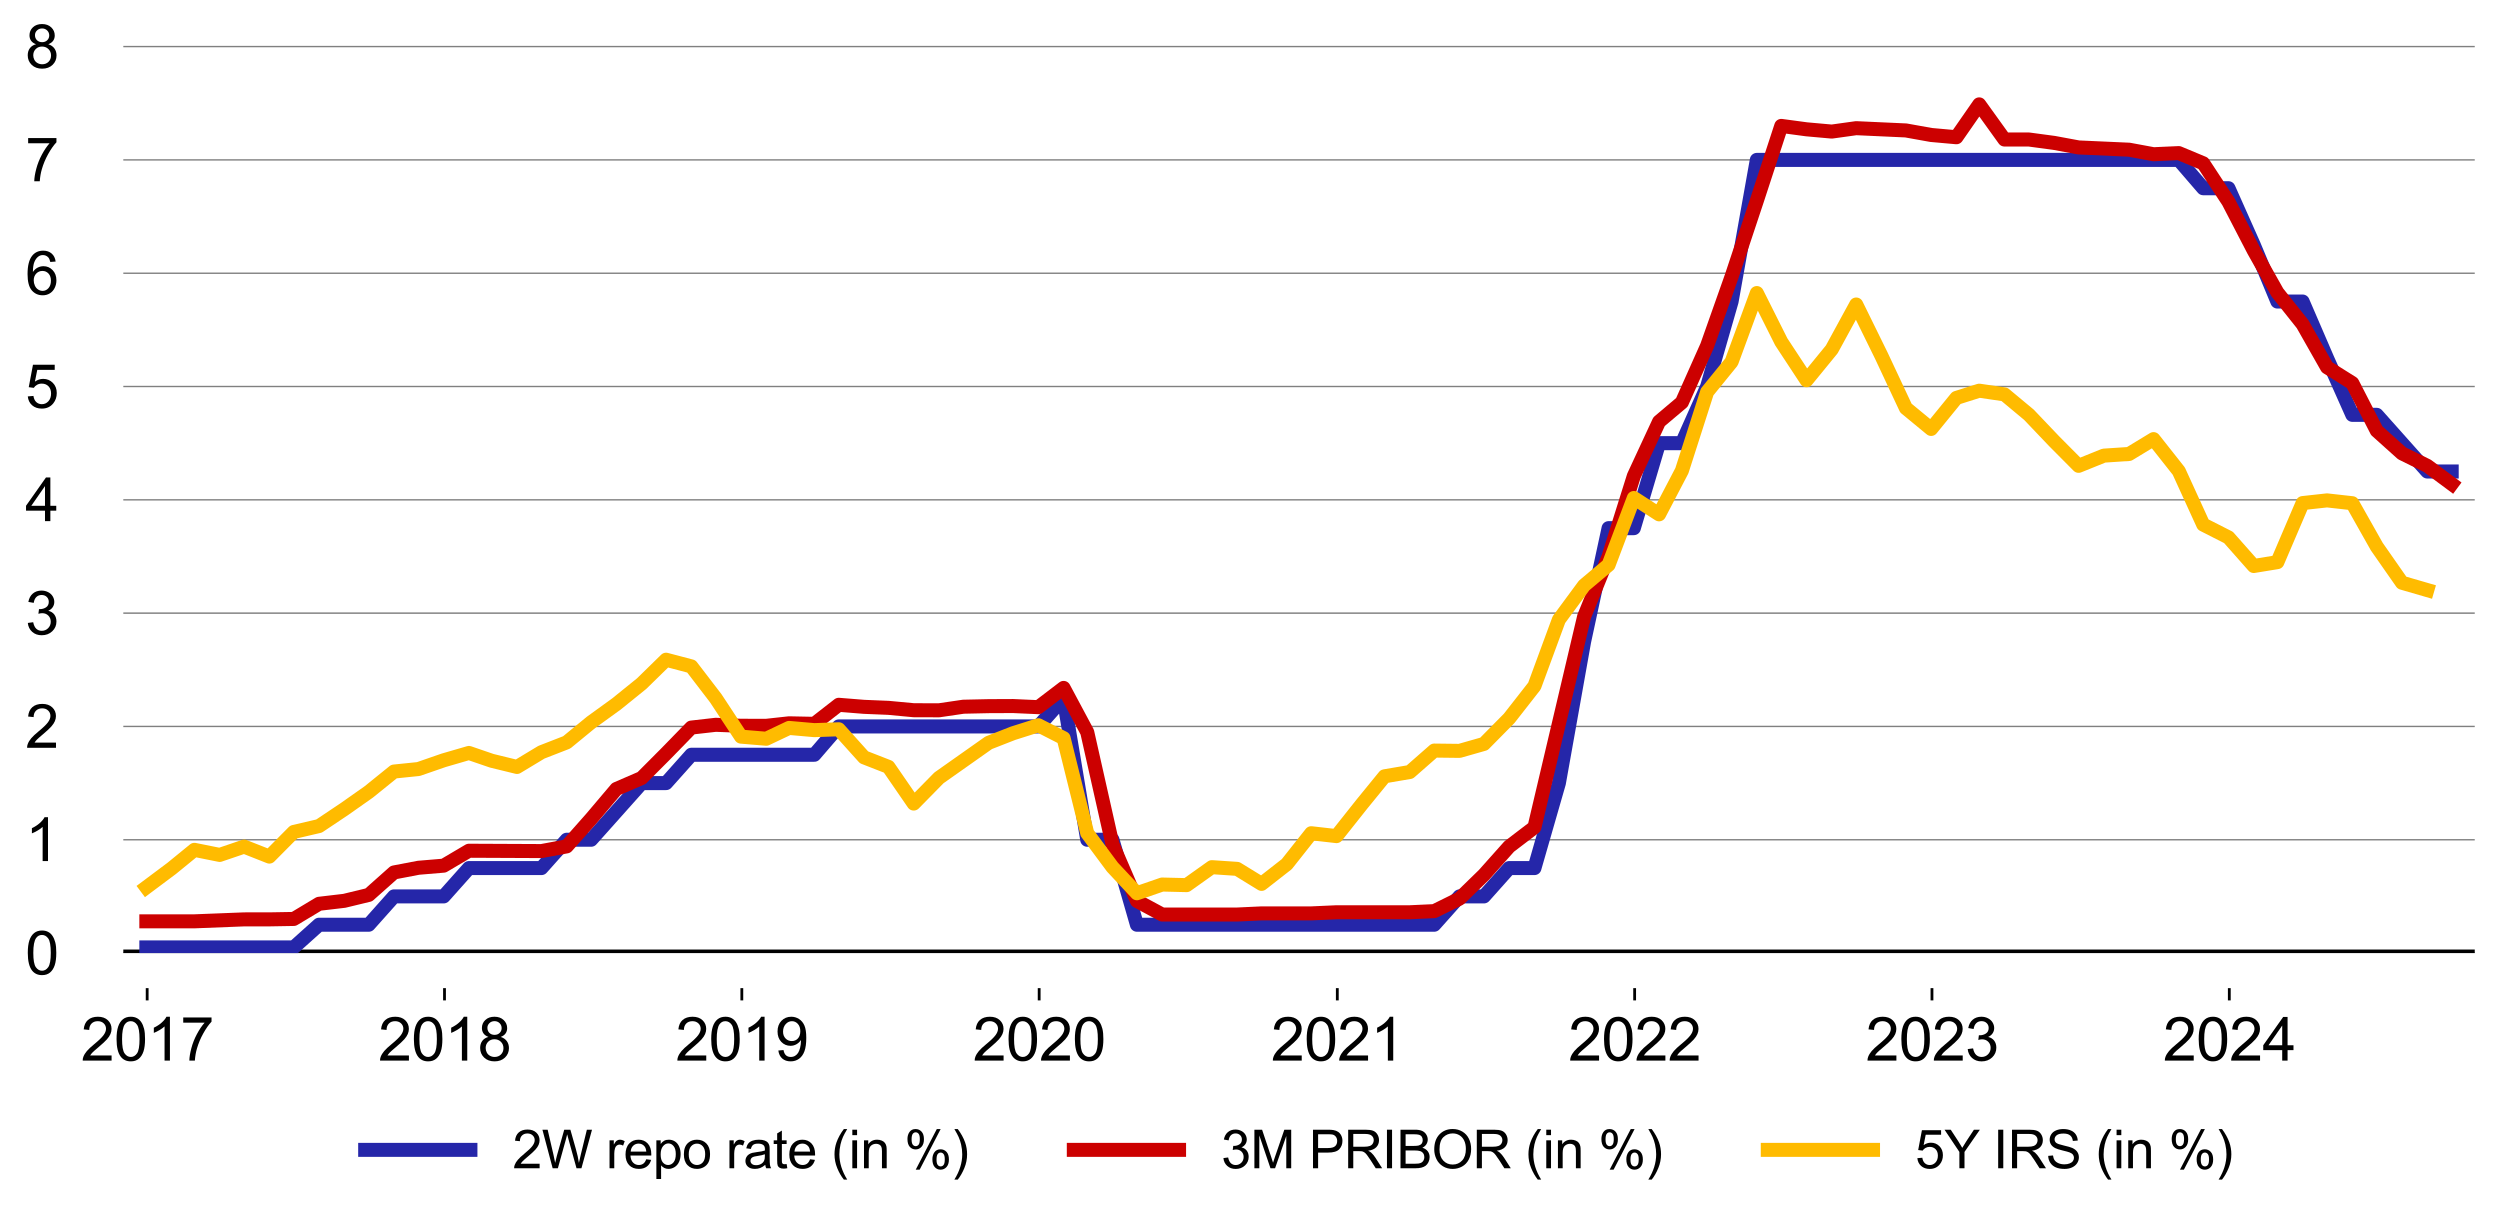 <?xml version="1.0" encoding="utf-8" standalone="no"?>
<!DOCTYPE svg PUBLIC "-//W3C//DTD SVG 1.1//EN"
  "http://www.w3.org/Graphics/SVG/1.1/DTD/svg11.dtd">
<svg xmlns:xlink="http://www.w3.org/1999/xlink" width="712.754pt" height="349.432pt" viewBox="0 0 712.754 349.432" xmlns="http://www.w3.org/2000/svg" version="1.1">
 <defs>
  <style type="text/css">*{stroke-linejoin: round; stroke-linecap: butt}</style>
 </defs>
 <g id="figure_1">
  <g id="patch_1">
   <path d="M 0 349.432 
L 712.754 349.432 
L 712.754 0 
L 0 0 
L 0 349.432 
z
" style="fill: none"/>
  </g>
  <g id="axes_1">
   <g id="patch_2">
    <path d="M 35.154 271.717 
L 705.554 271.717 
L 705.554 11.669 
L 35.154 11.669 
L 35.154 271.717 
z
" style="fill: none"/>
   </g>
   <g id="matplotlib.axis_1">
    <g id="xtick_1">
     <g id="line2d_1">
      <defs>
       <path id="m8eb5dad22f" d="M 0 0 
L 0 3.5 
" style="stroke: #000000; stroke-width: 0.8"/>
      </defs>
      <g>
       <use xlink:href="#m8eb5dad22f" x="41.958" y="281.717" style="stroke: #000000; stroke-width: 0.8"/>
      </g>
     </g>
     <g id="text_1">
      <!-- 2017 -->
      <g transform="translate(23.051 302.385)scale(0.17 -0.17)">
       <defs>
        <path id="ArialMT-32" d="M 3222 541 
L 3222 0 
L 194 0 
Q 188 203 259 391 
Q 375 700 629 1000 
Q 884 1300 1366 1694 
Q 2113 2306 2375 2664 
Q 2638 3022 2638 3341 
Q 2638 3675 2398 3904 
Q 2159 4134 1775 4134 
Q 1369 4134 1125 3890 
Q 881 3647 878 3216 
L 300 3275 
Q 359 3922 746 4261 
Q 1134 4600 1788 4600 
Q 2447 4600 2831 4234 
Q 3216 3869 3216 3328 
Q 3216 3053 3103 2787 
Q 2991 2522 2730 2228 
Q 2469 1934 1863 1422 
Q 1356 997 1212 845 
Q 1069 694 975 541 
L 3222 541 
z
" transform="scale(0.016)"/>
        <path id="ArialMT-30" d="M 266 2259 
Q 266 3072 433 3567 
Q 600 4063 929 4331 
Q 1259 4600 1759 4600 
Q 2128 4600 2406 4451 
Q 2684 4303 2865 4023 
Q 3047 3744 3150 3342 
Q 3253 2941 3253 2259 
Q 3253 1453 3087 958 
Q 2922 463 2592 192 
Q 2263 -78 1759 -78 
Q 1097 -78 719 397 
Q 266 969 266 2259 
z
M 844 2259 
Q 844 1131 1108 757 
Q 1372 384 1759 384 
Q 2147 384 2411 759 
Q 2675 1134 2675 2259 
Q 2675 3391 2411 3762 
Q 2147 4134 1753 4134 
Q 1366 4134 1134 3806 
Q 844 3388 844 2259 
z
" transform="scale(0.016)"/>
        <path id="ArialMT-31" d="M 2384 0 
L 1822 0 
L 1822 3584 
Q 1619 3391 1289 3197 
Q 959 3003 697 2906 
L 697 3450 
Q 1169 3672 1522 3987 
Q 1875 4303 2022 4600 
L 2384 4600 
L 2384 0 
z
" transform="scale(0.016)"/>
        <path id="ArialMT-37" d="M 303 3981 
L 303 4522 
L 3269 4522 
L 3269 4084 
Q 2831 3619 2401 2847 
Q 1972 2075 1738 1259 
Q 1569 684 1522 0 
L 944 0 
Q 953 541 1156 1306 
Q 1359 2072 1739 2783 
Q 2119 3494 2547 3981 
L 303 3981 
z
" transform="scale(0.016)"/>
       </defs>
       <use xlink:href="#ArialMT-32"/>
       <use xlink:href="#ArialMT-30" x="55.615"/>
       <use xlink:href="#ArialMT-31" x="111.23"/>
       <use xlink:href="#ArialMT-37" x="166.846"/>
      </g>
     </g>
    </g>
    <g id="xtick_2">
     <g id="line2d_2">
      <g>
       <use xlink:href="#m8eb5dad22f" x="126.728" y="281.717" style="stroke: #000000; stroke-width: 0.8"/>
      </g>
     </g>
     <g id="text_2">
      <!-- 2018 -->
      <g transform="translate(107.821 302.385)scale(0.17 -0.17)">
       <defs>
        <path id="ArialMT-38" d="M 1131 2484 
Q 781 2613 612 2850 
Q 444 3088 444 3419 
Q 444 3919 803 4259 
Q 1163 4600 1759 4600 
Q 2359 4600 2725 4251 
Q 3091 3903 3091 3403 
Q 3091 3084 2923 2848 
Q 2756 2613 2416 2484 
Q 2838 2347 3058 2040 
Q 3278 1734 3278 1309 
Q 3278 722 2862 322 
Q 2447 -78 1769 -78 
Q 1091 -78 675 323 
Q 259 725 259 1325 
Q 259 1772 486 2073 
Q 713 2375 1131 2484 
z
M 1019 3438 
Q 1019 3113 1228 2906 
Q 1438 2700 1772 2700 
Q 2097 2700 2305 2904 
Q 2513 3109 2513 3406 
Q 2513 3716 2298 3927 
Q 2084 4138 1766 4138 
Q 1444 4138 1231 3931 
Q 1019 3725 1019 3438 
z
M 838 1322 
Q 838 1081 952 856 
Q 1066 631 1291 507 
Q 1516 384 1775 384 
Q 2178 384 2440 643 
Q 2703 903 2703 1303 
Q 2703 1709 2433 1975 
Q 2163 2241 1756 2241 
Q 1359 2241 1098 1978 
Q 838 1716 838 1322 
z
" transform="scale(0.016)"/>
       </defs>
       <use xlink:href="#ArialMT-32"/>
       <use xlink:href="#ArialMT-30" x="55.615"/>
       <use xlink:href="#ArialMT-31" x="111.23"/>
       <use xlink:href="#ArialMT-38" x="166.846"/>
      </g>
     </g>
    </g>
    <g id="xtick_3">
     <g id="line2d_3">
      <g>
       <use xlink:href="#m8eb5dad22f" x="211.498" y="281.717" style="stroke: #000000; stroke-width: 0.8"/>
      </g>
     </g>
     <g id="text_3">
      <!-- 2019 -->
      <g transform="translate(192.59 302.385)scale(0.17 -0.17)">
       <defs>
        <path id="ArialMT-39" d="M 350 1059 
L 891 1109 
Q 959 728 1153 556 
Q 1347 384 1650 384 
Q 1909 384 2104 503 
Q 2300 622 2425 820 
Q 2550 1019 2634 1356 
Q 2719 1694 2719 2044 
Q 2719 2081 2716 2156 
Q 2547 1888 2255 1720 
Q 1963 1553 1622 1553 
Q 1053 1553 659 1965 
Q 266 2378 266 3053 
Q 266 3750 677 4175 
Q 1088 4600 1706 4600 
Q 2153 4600 2523 4359 
Q 2894 4119 3086 3673 
Q 3278 3228 3278 2384 
Q 3278 1506 3087 986 
Q 2897 466 2520 194 
Q 2144 -78 1638 -78 
Q 1100 -78 759 220 
Q 419 519 350 1059 
z
M 2653 3081 
Q 2653 3566 2395 3850 
Q 2138 4134 1775 4134 
Q 1400 4134 1122 3828 
Q 844 3522 844 3034 
Q 844 2597 1108 2323 
Q 1372 2050 1759 2050 
Q 2150 2050 2401 2323 
Q 2653 2597 2653 3081 
z
" transform="scale(0.016)"/>
       </defs>
       <use xlink:href="#ArialMT-32"/>
       <use xlink:href="#ArialMT-30" x="55.615"/>
       <use xlink:href="#ArialMT-31" x="111.23"/>
       <use xlink:href="#ArialMT-39" x="166.846"/>
      </g>
     </g>
    </g>
    <g id="xtick_4">
     <g id="line2d_4">
      <g>
       <use xlink:href="#m8eb5dad22f" x="296.267" y="281.717" style="stroke: #000000; stroke-width: 0.8"/>
      </g>
     </g>
     <g id="text_4">
      <!-- 2020 -->
      <g transform="translate(277.36 302.385)scale(0.17 -0.17)">
       <use xlink:href="#ArialMT-32"/>
       <use xlink:href="#ArialMT-30" x="55.615"/>
       <use xlink:href="#ArialMT-32" x="111.23"/>
       <use xlink:href="#ArialMT-30" x="166.846"/>
      </g>
     </g>
    </g>
    <g id="xtick_5">
     <g id="line2d_5">
      <g>
       <use xlink:href="#m8eb5dad22f" x="381.269" y="281.717" style="stroke: #000000; stroke-width: 0.8"/>
      </g>
     </g>
     <g id="text_5">
      <!-- 2021 -->
      <g transform="translate(362.362 302.385)scale(0.17 -0.17)">
       <use xlink:href="#ArialMT-32"/>
       <use xlink:href="#ArialMT-30" x="55.615"/>
       <use xlink:href="#ArialMT-32" x="111.23"/>
       <use xlink:href="#ArialMT-31" x="166.846"/>
      </g>
     </g>
    </g>
    <g id="xtick_6">
     <g id="line2d_6">
      <g>
       <use xlink:href="#m8eb5dad22f" x="466.039" y="281.717" style="stroke: #000000; stroke-width: 0.8"/>
      </g>
     </g>
     <g id="text_6">
      <!-- 2022 -->
      <g transform="translate(447.132 302.385)scale(0.17 -0.17)">
       <use xlink:href="#ArialMT-32"/>
       <use xlink:href="#ArialMT-30" x="55.615"/>
       <use xlink:href="#ArialMT-32" x="111.23"/>
       <use xlink:href="#ArialMT-32" x="166.846"/>
      </g>
     </g>
    </g>
    <g id="xtick_7">
     <g id="line2d_7">
      <g>
       <use xlink:href="#m8eb5dad22f" x="550.808" y="281.717" style="stroke: #000000; stroke-width: 0.8"/>
      </g>
     </g>
     <g id="text_7">
      <!-- 2023 -->
      <g transform="translate(531.901 302.385)scale(0.17 -0.17)">
       <defs>
        <path id="ArialMT-33" d="M 269 1209 
L 831 1284 
Q 928 806 1161 595 
Q 1394 384 1728 384 
Q 2125 384 2398 659 
Q 2672 934 2672 1341 
Q 2672 1728 2419 1979 
Q 2166 2231 1775 2231 
Q 1616 2231 1378 2169 
L 1441 2663 
Q 1497 2656 1531 2656 
Q 1891 2656 2178 2843 
Q 2466 3031 2466 3422 
Q 2466 3731 2256 3934 
Q 2047 4138 1716 4138 
Q 1388 4138 1169 3931 
Q 950 3725 888 3313 
L 325 3413 
Q 428 3978 793 4289 
Q 1159 4600 1703 4600 
Q 2078 4600 2393 4439 
Q 2709 4278 2876 4000 
Q 3044 3722 3044 3409 
Q 3044 3113 2884 2869 
Q 2725 2625 2413 2481 
Q 2819 2388 3044 2092 
Q 3269 1797 3269 1353 
Q 3269 753 2831 336 
Q 2394 -81 1725 -81 
Q 1122 -81 723 278 
Q 325 638 269 1209 
z
" transform="scale(0.016)"/>
       </defs>
       <use xlink:href="#ArialMT-32"/>
       <use xlink:href="#ArialMT-30" x="55.615"/>
       <use xlink:href="#ArialMT-32" x="111.23"/>
       <use xlink:href="#ArialMT-33" x="166.846"/>
      </g>
     </g>
    </g>
    <g id="xtick_8">
     <g id="line2d_8">
      <g>
       <use xlink:href="#m8eb5dad22f" x="635.578" y="281.717" style="stroke: #000000; stroke-width: 0.8"/>
      </g>
     </g>
     <g id="text_8">
      <!-- 2024 -->
      <g transform="translate(616.671 302.385)scale(0.17 -0.17)">
       <defs>
        <path id="ArialMT-34" d="M 2069 0 
L 2069 1097 
L 81 1097 
L 81 1613 
L 2172 4581 
L 2631 4581 
L 2631 1613 
L 3250 1613 
L 3250 1097 
L 2631 1097 
L 2631 0 
L 2069 0 
z
M 2069 1613 
L 2069 3678 
L 634 1613 
L 2069 1613 
z
" transform="scale(0.016)"/>
       </defs>
       <use xlink:href="#ArialMT-32"/>
       <use xlink:href="#ArialMT-30" x="55.615"/>
       <use xlink:href="#ArialMT-32" x="111.23"/>
       <use xlink:href="#ArialMT-34" x="166.846"/>
      </g>
     </g>
    </g>
   </g>
   <g id="matplotlib.axis_2">
    <g id="ytick_1">
     <g id="line2d_9">
      <path d="M 35.154 271.717 
L 705.554 271.717 
" clip-path="url(#ped7a3f59fd)" style="fill: none; stroke: #808080; stroke-width: 0.4; stroke-linecap: square"/>
     </g>
     <g id="text_9">
      <!-- 0 -->
      <g transform="translate(7.2 277.801)scale(0.17 -0.17)">
       <use xlink:href="#ArialMT-30"/>
      </g>
     </g>
    </g>
    <g id="ytick_2">
     <g id="line2d_10">
      <path d="M 35.154 239.413 
L 705.554 239.413 
" clip-path="url(#ped7a3f59fd)" style="fill: none; stroke: #808080; stroke-width: 0.4; stroke-linecap: square"/>
     </g>
     <g id="text_10">
      <!-- 1 -->
      <g transform="translate(7.2 245.497)scale(0.17 -0.17)">
       <use xlink:href="#ArialMT-31"/>
      </g>
     </g>
    </g>
    <g id="ytick_3">
     <g id="line2d_11">
      <path d="M 35.154 207.109 
L 705.554 207.109 
" clip-path="url(#ped7a3f59fd)" style="fill: none; stroke: #808080; stroke-width: 0.4; stroke-linecap: square"/>
     </g>
     <g id="text_11">
      <!-- 2 -->
      <g transform="translate(7.2 213.193)scale(0.17 -0.17)">
       <use xlink:href="#ArialMT-32"/>
      </g>
     </g>
    </g>
    <g id="ytick_4">
     <g id="line2d_12">
      <path d="M 35.154 174.805 
L 705.554 174.805 
" clip-path="url(#ped7a3f59fd)" style="fill: none; stroke: #808080; stroke-width: 0.4; stroke-linecap: square"/>
     </g>
     <g id="text_12">
      <!-- 3 -->
      <g transform="translate(7.2 180.889)scale(0.17 -0.17)">
       <use xlink:href="#ArialMT-33"/>
      </g>
     </g>
    </g>
    <g id="ytick_5">
     <g id="line2d_13">
      <path d="M 35.154 142.501 
L 705.554 142.501 
" clip-path="url(#ped7a3f59fd)" style="fill: none; stroke: #808080; stroke-width: 0.4; stroke-linecap: square"/>
     </g>
     <g id="text_13">
      <!-- 4 -->
      <g transform="translate(7.2 148.585)scale(0.17 -0.17)">
       <use xlink:href="#ArialMT-34"/>
      </g>
     </g>
    </g>
    <g id="ytick_6">
     <g id="line2d_14">
      <path d="M 35.154 110.197 
L 705.554 110.197 
" clip-path="url(#ped7a3f59fd)" style="fill: none; stroke: #808080; stroke-width: 0.4; stroke-linecap: square"/>
     </g>
     <g id="text_14">
      <!-- 5 -->
      <g transform="translate(7.2 116.281)scale(0.17 -0.17)">
       <defs>
        <path id="ArialMT-35" d="M 266 1200 
L 856 1250 
Q 922 819 1161 601 
Q 1400 384 1738 384 
Q 2144 384 2425 690 
Q 2706 997 2706 1503 
Q 2706 1984 2436 2262 
Q 2166 2541 1728 2541 
Q 1456 2541 1237 2417 
Q 1019 2294 894 2097 
L 366 2166 
L 809 4519 
L 3088 4519 
L 3088 3981 
L 1259 3981 
L 1013 2750 
Q 1425 3038 1878 3038 
Q 2478 3038 2890 2622 
Q 3303 2206 3303 1553 
Q 3303 931 2941 478 
Q 2500 -78 1738 -78 
Q 1113 -78 717 272 
Q 322 622 266 1200 
z
" transform="scale(0.016)"/>
       </defs>
       <use xlink:href="#ArialMT-35"/>
      </g>
     </g>
    </g>
    <g id="ytick_7">
     <g id="line2d_15">
      <path d="M 35.154 77.892 
L 705.554 77.892 
" clip-path="url(#ped7a3f59fd)" style="fill: none; stroke: #808080; stroke-width: 0.4; stroke-linecap: square"/>
     </g>
     <g id="text_15">
      <!-- 6 -->
      <g transform="translate(7.2 83.977)scale(0.17 -0.17)">
       <defs>
        <path id="ArialMT-36" d="M 3184 3459 
L 2625 3416 
Q 2550 3747 2413 3897 
Q 2184 4138 1850 4138 
Q 1581 4138 1378 3988 
Q 1113 3794 959 3422 
Q 806 3050 800 2363 
Q 1003 2672 1297 2822 
Q 1591 2972 1913 2972 
Q 2475 2972 2870 2558 
Q 3266 2144 3266 1488 
Q 3266 1056 3080 686 
Q 2894 316 2569 119 
Q 2244 -78 1831 -78 
Q 1128 -78 684 439 
Q 241 956 241 2144 
Q 241 3472 731 4075 
Q 1159 4600 1884 4600 
Q 2425 4600 2770 4297 
Q 3116 3994 3184 3459 
z
M 888 1484 
Q 888 1194 1011 928 
Q 1134 663 1356 523 
Q 1578 384 1822 384 
Q 2178 384 2434 671 
Q 2691 959 2691 1453 
Q 2691 1928 2437 2201 
Q 2184 2475 1800 2475 
Q 1419 2475 1153 2201 
Q 888 1928 888 1484 
z
" transform="scale(0.016)"/>
       </defs>
       <use xlink:href="#ArialMT-36"/>
      </g>
     </g>
    </g>
    <g id="ytick_8">
     <g id="line2d_16">
      <path d="M 35.154 45.588 
L 705.554 45.588 
" clip-path="url(#ped7a3f59fd)" style="fill: none; stroke: #808080; stroke-width: 0.4; stroke-linecap: square"/>
     </g>
     <g id="text_16">
      <!-- 7 -->
      <g transform="translate(7.2 51.672)scale(0.17 -0.17)">
       <use xlink:href="#ArialMT-37"/>
      </g>
     </g>
    </g>
    <g id="ytick_9">
     <g id="line2d_17">
      <path d="M 35.154 13.284 
L 705.554 13.284 
" clip-path="url(#ped7a3f59fd)" style="fill: none; stroke: #808080; stroke-width: 0.4; stroke-linecap: square"/>
     </g>
     <g id="text_17">
      <!-- 8 -->
      <g transform="translate(7.2 19.368)scale(0.17 -0.17)">
       <use xlink:href="#ArialMT-38"/>
      </g>
     </g>
    </g>
   </g>
   <g id="line2d_18">
    <path d="M 35.154 271.717 
L 705.554 271.717 
" clip-path="url(#ped7a3f59fd)" style="fill: none; stroke: #000000; stroke-width: 2; stroke-linecap: square"/>
   </g>
   <g id="legend_1">
    <g id="line2d_19">
     <path d="M 104.115 327.825 
L 119.115 327.825 
L 134.115 327.825 
" style="fill: none; stroke: #2526a9; stroke-width: 4; stroke-linecap: square"/>
    </g>
    <g id="text_18">
     <!-- 2W repo rate (in %) -->
     <g transform="translate(146.115 333.075)scale(0.15 -0.15)">
      <defs>
       <path id="ArialMT-57" d="M 1294 0 
L 78 4581 
L 700 4581 
L 1397 1578 
Q 1509 1106 1591 641 
Q 1766 1375 1797 1488 
L 2669 4581 
L 3400 4581 
L 4056 2263 
Q 4303 1400 4413 641 
Q 4500 1075 4641 1638 
L 5359 4581 
L 5969 4581 
L 4713 0 
L 4128 0 
L 3163 3491 
Q 3041 3928 3019 4028 
Q 2947 3713 2884 3491 
L 1913 0 
L 1294 0 
z
" transform="scale(0.016)"/>
       <path id="ArialMT-20" transform="scale(0.016)"/>
       <path id="ArialMT-72" d="M 416 0 
L 416 3319 
L 922 3319 
L 922 2816 
Q 1116 3169 1280 3281 
Q 1444 3394 1641 3394 
Q 1925 3394 2219 3213 
L 2025 2691 
Q 1819 2813 1613 2813 
Q 1428 2813 1281 2702 
Q 1134 2591 1072 2394 
Q 978 2094 978 1738 
L 978 0 
L 416 0 
z
" transform="scale(0.016)"/>
       <path id="ArialMT-65" d="M 2694 1069 
L 3275 997 
Q 3138 488 2766 206 
Q 2394 -75 1816 -75 
Q 1088 -75 661 373 
Q 234 822 234 1631 
Q 234 2469 665 2931 
Q 1097 3394 1784 3394 
Q 2450 3394 2872 2941 
Q 3294 2488 3294 1666 
Q 3294 1616 3291 1516 
L 816 1516 
Q 847 969 1125 678 
Q 1403 388 1819 388 
Q 2128 388 2347 550 
Q 2566 713 2694 1069 
z
M 847 1978 
L 2700 1978 
Q 2663 2397 2488 2606 
Q 2219 2931 1791 2931 
Q 1403 2931 1139 2672 
Q 875 2413 847 1978 
z
" transform="scale(0.016)"/>
       <path id="ArialMT-70" d="M 422 -1272 
L 422 3319 
L 934 3319 
L 934 2888 
Q 1116 3141 1344 3267 
Q 1572 3394 1897 3394 
Q 2322 3394 2647 3175 
Q 2972 2956 3137 2557 
Q 3303 2159 3303 1684 
Q 3303 1175 3120 767 
Q 2938 359 2589 142 
Q 2241 -75 1856 -75 
Q 1575 -75 1351 44 
Q 1128 163 984 344 
L 984 -1272 
L 422 -1272 
z
M 931 1641 
Q 931 1000 1190 694 
Q 1450 388 1819 388 
Q 2194 388 2461 705 
Q 2728 1022 2728 1688 
Q 2728 2322 2467 2637 
Q 2206 2953 1844 2953 
Q 1484 2953 1207 2617 
Q 931 2281 931 1641 
z
" transform="scale(0.016)"/>
       <path id="ArialMT-6f" d="M 213 1659 
Q 213 2581 725 3025 
Q 1153 3394 1769 3394 
Q 2453 3394 2887 2945 
Q 3322 2497 3322 1706 
Q 3322 1066 3130 698 
Q 2938 331 2570 128 
Q 2203 -75 1769 -75 
Q 1072 -75 642 372 
Q 213 819 213 1659 
z
M 791 1659 
Q 791 1022 1069 705 
Q 1347 388 1769 388 
Q 2188 388 2466 706 
Q 2744 1025 2744 1678 
Q 2744 2294 2464 2611 
Q 2184 2928 1769 2928 
Q 1347 2928 1069 2612 
Q 791 2297 791 1659 
z
" transform="scale(0.016)"/>
       <path id="ArialMT-61" d="M 2588 409 
Q 2275 144 1986 34 
Q 1697 -75 1366 -75 
Q 819 -75 525 192 
Q 231 459 231 875 
Q 231 1119 342 1320 
Q 453 1522 633 1644 
Q 813 1766 1038 1828 
Q 1203 1872 1538 1913 
Q 2219 1994 2541 2106 
Q 2544 2222 2544 2253 
Q 2544 2597 2384 2738 
Q 2169 2928 1744 2928 
Q 1347 2928 1158 2789 
Q 969 2650 878 2297 
L 328 2372 
Q 403 2725 575 2942 
Q 747 3159 1072 3276 
Q 1397 3394 1825 3394 
Q 2250 3394 2515 3294 
Q 2781 3194 2906 3042 
Q 3031 2891 3081 2659 
Q 3109 2516 3109 2141 
L 3109 1391 
Q 3109 606 3145 398 
Q 3181 191 3288 0 
L 2700 0 
Q 2613 175 2588 409 
z
M 2541 1666 
Q 2234 1541 1622 1453 
Q 1275 1403 1131 1340 
Q 988 1278 909 1158 
Q 831 1038 831 891 
Q 831 666 1001 516 
Q 1172 366 1500 366 
Q 1825 366 2078 508 
Q 2331 650 2450 897 
Q 2541 1088 2541 1459 
L 2541 1666 
z
" transform="scale(0.016)"/>
       <path id="ArialMT-74" d="M 1650 503 
L 1731 6 
Q 1494 -44 1306 -44 
Q 1000 -44 831 53 
Q 663 150 594 308 
Q 525 466 525 972 
L 525 2881 
L 113 2881 
L 113 3319 
L 525 3319 
L 525 4141 
L 1084 4478 
L 1084 3319 
L 1650 3319 
L 1650 2881 
L 1084 2881 
L 1084 941 
Q 1084 700 1114 631 
Q 1144 563 1211 522 
Q 1278 481 1403 481 
Q 1497 481 1650 503 
z
" transform="scale(0.016)"/>
       <path id="ArialMT-28" d="M 1497 -1347 
Q 1031 -759 709 28 
Q 388 816 388 1659 
Q 388 2403 628 3084 
Q 909 3875 1497 4659 
L 1900 4659 
Q 1522 4009 1400 3731 
Q 1209 3300 1100 2831 
Q 966 2247 966 1656 
Q 966 153 1900 -1347 
L 1497 -1347 
z
" transform="scale(0.016)"/>
       <path id="ArialMT-69" d="M 425 3934 
L 425 4581 
L 988 4581 
L 988 3934 
L 425 3934 
z
M 425 0 
L 425 3319 
L 988 3319 
L 988 0 
L 425 0 
z
" transform="scale(0.016)"/>
       <path id="ArialMT-6e" d="M 422 0 
L 422 3319 
L 928 3319 
L 928 2847 
Q 1294 3394 1984 3394 
Q 2284 3394 2536 3286 
Q 2788 3178 2913 3003 
Q 3038 2828 3088 2588 
Q 3119 2431 3119 2041 
L 3119 0 
L 2556 0 
L 2556 2019 
Q 2556 2363 2490 2533 
Q 2425 2703 2258 2804 
Q 2091 2906 1866 2906 
Q 1506 2906 1245 2678 
Q 984 2450 984 1813 
L 984 0 
L 422 0 
z
" transform="scale(0.016)"/>
       <path id="ArialMT-25" d="M 372 3481 
Q 372 3972 619 4315 
Q 866 4659 1334 4659 
Q 1766 4659 2048 4351 
Q 2331 4044 2331 3447 
Q 2331 2866 2045 2552 
Q 1759 2238 1341 2238 
Q 925 2238 648 2547 
Q 372 2856 372 3481 
z
M 1350 4272 
Q 1141 4272 1002 4090 
Q 863 3909 863 3425 
Q 863 2984 1003 2804 
Q 1144 2625 1350 2625 
Q 1563 2625 1702 2806 
Q 1841 2988 1841 3469 
Q 1841 3913 1700 4092 
Q 1559 4272 1350 4272 
z
M 1353 -169 
L 3859 4659 
L 4316 4659 
L 1819 -169 
L 1353 -169 
z
M 3334 1075 
Q 3334 1569 3581 1911 
Q 3828 2253 4300 2253 
Q 4731 2253 5014 1945 
Q 5297 1638 5297 1041 
Q 5297 459 5011 145 
Q 4725 -169 4303 -169 
Q 3888 -169 3611 142 
Q 3334 453 3334 1075 
z
M 4316 1866 
Q 4103 1866 3964 1684 
Q 3825 1503 3825 1019 
Q 3825 581 3965 400 
Q 4106 219 4313 219 
Q 4528 219 4667 400 
Q 4806 581 4806 1063 
Q 4806 1506 4665 1686 
Q 4525 1866 4316 1866 
z
" transform="scale(0.016)"/>
       <path id="ArialMT-29" d="M 791 -1347 
L 388 -1347 
Q 1322 153 1322 1656 
Q 1322 2244 1188 2822 
Q 1081 3291 891 3722 
Q 769 4003 388 4659 
L 791 4659 
Q 1378 3875 1659 3084 
Q 1900 2403 1900 1659 
Q 1900 816 1576 28 
Q 1253 -759 791 -1347 
z
" transform="scale(0.016)"/>
      </defs>
      <use xlink:href="#ArialMT-32"/>
      <use xlink:href="#ArialMT-57" x="55.615"/>
      <use xlink:href="#ArialMT-20" x="150"/>
      <use xlink:href="#ArialMT-72" x="177.783"/>
      <use xlink:href="#ArialMT-65" x="211.084"/>
      <use xlink:href="#ArialMT-70" x="266.699"/>
      <use xlink:href="#ArialMT-6f" x="322.314"/>
      <use xlink:href="#ArialMT-20" x="377.93"/>
      <use xlink:href="#ArialMT-72" x="405.713"/>
      <use xlink:href="#ArialMT-61" x="439.014"/>
      <use xlink:href="#ArialMT-74" x="494.629"/>
      <use xlink:href="#ArialMT-65" x="522.412"/>
      <use xlink:href="#ArialMT-20" x="578.027"/>
      <use xlink:href="#ArialMT-28" x="605.811"/>
      <use xlink:href="#ArialMT-69" x="639.111"/>
      <use xlink:href="#ArialMT-6e" x="661.328"/>
      <use xlink:href="#ArialMT-20" x="716.943"/>
      <use xlink:href="#ArialMT-25" x="744.727"/>
      <use xlink:href="#ArialMT-29" x="833.643"/>
     </g>
    </g>
    <g id="line2d_20">
     <path d="M 306.149 327.825 
L 321.149 327.825 
L 336.149 327.825 
" style="fill: none; stroke: #cc0000; stroke-width: 4; stroke-linecap: square"/>
    </g>
    <g id="text_19">
     <!-- 3M PRIBOR (in %) -->
     <g transform="translate(348.149 333.075)scale(0.15 -0.15)">
      <defs>
       <path id="ArialMT-4d" d="M 475 0 
L 475 4581 
L 1388 4581 
L 2472 1338 
Q 2622 884 2691 659 
Q 2769 909 2934 1394 
L 4031 4581 
L 4847 4581 
L 4847 0 
L 4263 0 
L 4263 3834 
L 2931 0 
L 2384 0 
L 1059 3900 
L 1059 0 
L 475 0 
z
" transform="scale(0.016)"/>
       <path id="ArialMT-50" d="M 494 0 
L 494 4581 
L 2222 4581 
Q 2678 4581 2919 4538 
Q 3256 4481 3484 4323 
Q 3713 4166 3852 3881 
Q 3991 3597 3991 3256 
Q 3991 2672 3619 2267 
Q 3247 1863 2275 1863 
L 1100 1863 
L 1100 0 
L 494 0 
z
M 1100 2403 
L 2284 2403 
Q 2872 2403 3119 2622 
Q 3366 2841 3366 3238 
Q 3366 3525 3220 3729 
Q 3075 3934 2838 4000 
Q 2684 4041 2272 4041 
L 1100 4041 
L 1100 2403 
z
" transform="scale(0.016)"/>
       <path id="ArialMT-52" d="M 503 0 
L 503 4581 
L 2534 4581 
Q 3147 4581 3465 4457 
Q 3784 4334 3975 4021 
Q 4166 3709 4166 3331 
Q 4166 2844 3850 2509 
Q 3534 2175 2875 2084 
Q 3116 1969 3241 1856 
Q 3506 1613 3744 1247 
L 4541 0 
L 3778 0 
L 3172 953 
Q 2906 1366 2734 1584 
Q 2563 1803 2427 1890 
Q 2291 1978 2150 2013 
Q 2047 2034 1813 2034 
L 1109 2034 
L 1109 0 
L 503 0 
z
M 1109 2559 
L 2413 2559 
Q 2828 2559 3062 2645 
Q 3297 2731 3419 2920 
Q 3541 3109 3541 3331 
Q 3541 3656 3305 3865 
Q 3069 4075 2559 4075 
L 1109 4075 
L 1109 2559 
z
" transform="scale(0.016)"/>
       <path id="ArialMT-49" d="M 597 0 
L 597 4581 
L 1203 4581 
L 1203 0 
L 597 0 
z
" transform="scale(0.016)"/>
       <path id="ArialMT-42" d="M 469 0 
L 469 4581 
L 2188 4581 
Q 2713 4581 3030 4442 
Q 3347 4303 3526 4014 
Q 3706 3725 3706 3409 
Q 3706 3116 3547 2856 
Q 3388 2597 3066 2438 
Q 3481 2316 3704 2022 
Q 3928 1728 3928 1328 
Q 3928 1006 3792 729 
Q 3656 453 3456 303 
Q 3256 153 2954 76 
Q 2653 0 2216 0 
L 469 0 
z
M 1075 2656 
L 2066 2656 
Q 2469 2656 2644 2709 
Q 2875 2778 2992 2937 
Q 3109 3097 3109 3338 
Q 3109 3566 3000 3739 
Q 2891 3913 2687 3977 
Q 2484 4041 1991 4041 
L 1075 4041 
L 1075 2656 
z
M 1075 541 
L 2216 541 
Q 2509 541 2628 563 
Q 2838 600 2978 687 
Q 3119 775 3209 942 
Q 3300 1109 3300 1328 
Q 3300 1584 3169 1773 
Q 3038 1963 2805 2039 
Q 2572 2116 2134 2116 
L 1075 2116 
L 1075 541 
z
" transform="scale(0.016)"/>
       <path id="ArialMT-4f" d="M 309 2231 
Q 309 3372 921 4017 
Q 1534 4663 2503 4663 
Q 3138 4663 3647 4359 
Q 4156 4056 4423 3514 
Q 4691 2972 4691 2284 
Q 4691 1588 4409 1038 
Q 4128 488 3612 205 
Q 3097 -78 2500 -78 
Q 1853 -78 1343 234 
Q 834 547 571 1087 
Q 309 1628 309 2231 
z
M 934 2222 
Q 934 1394 1379 917 
Q 1825 441 2497 441 
Q 3181 441 3623 922 
Q 4066 1403 4066 2288 
Q 4066 2847 3877 3264 
Q 3688 3681 3323 3911 
Q 2959 4141 2506 4141 
Q 1863 4141 1398 3698 
Q 934 3256 934 2222 
z
" transform="scale(0.016)"/>
      </defs>
      <use xlink:href="#ArialMT-33"/>
      <use xlink:href="#ArialMT-4d" x="55.615"/>
      <use xlink:href="#ArialMT-20" x="138.916"/>
      <use xlink:href="#ArialMT-50" x="166.699"/>
      <use xlink:href="#ArialMT-52" x="233.398"/>
      <use xlink:href="#ArialMT-49" x="305.615"/>
      <use xlink:href="#ArialMT-42" x="333.398"/>
      <use xlink:href="#ArialMT-4f" x="400.098"/>
      <use xlink:href="#ArialMT-52" x="477.881"/>
      <use xlink:href="#ArialMT-20" x="550.098"/>
      <use xlink:href="#ArialMT-28" x="577.881"/>
      <use xlink:href="#ArialMT-69" x="611.182"/>
      <use xlink:href="#ArialMT-6e" x="633.398"/>
      <use xlink:href="#ArialMT-20" x="689.014"/>
      <use xlink:href="#ArialMT-25" x="716.797"/>
      <use xlink:href="#ArialMT-29" x="805.713"/>
     </g>
    </g>
    <g id="line2d_21">
     <path d="M 503.999 327.825 
L 518.999 327.825 
L 533.999 327.825 
" style="fill: none; stroke: #ffbb00; stroke-width: 4; stroke-linecap: square"/>
    </g>
    <g id="text_20">
     <!-- 5Y IRS (in %) -->
     <g transform="translate(545.999 333.075)scale(0.15 -0.15)">
      <defs>
       <path id="ArialMT-59" d="M 1784 0 
L 1784 1941 
L 19 4581 
L 756 4581 
L 1659 3200 
Q 1909 2813 2125 2425 
Q 2331 2784 2625 3234 
L 3513 4581 
L 4219 4581 
L 2391 1941 
L 2391 0 
L 1784 0 
z
" transform="scale(0.016)"/>
       <path id="ArialMT-53" d="M 288 1472 
L 859 1522 
Q 900 1178 1048 958 
Q 1197 738 1509 602 
Q 1822 466 2213 466 
Q 2559 466 2825 569 
Q 3091 672 3220 851 
Q 3350 1031 3350 1244 
Q 3350 1459 3225 1620 
Q 3100 1781 2813 1891 
Q 2628 1963 1997 2114 
Q 1366 2266 1113 2400 
Q 784 2572 623 2826 
Q 463 3081 463 3397 
Q 463 3744 659 4045 
Q 856 4347 1234 4503 
Q 1613 4659 2075 4659 
Q 2584 4659 2973 4495 
Q 3363 4331 3572 4012 
Q 3781 3694 3797 3291 
L 3216 3247 
Q 3169 3681 2898 3903 
Q 2628 4125 2100 4125 
Q 1550 4125 1298 3923 
Q 1047 3722 1047 3438 
Q 1047 3191 1225 3031 
Q 1400 2872 2139 2705 
Q 2878 2538 3153 2413 
Q 3553 2228 3743 1945 
Q 3934 1663 3934 1294 
Q 3934 928 3725 604 
Q 3516 281 3123 101 
Q 2731 -78 2241 -78 
Q 1619 -78 1198 103 
Q 778 284 539 648 
Q 300 1013 288 1472 
z
" transform="scale(0.016)"/>
      </defs>
      <use xlink:href="#ArialMT-35"/>
      <use xlink:href="#ArialMT-59" x="55.615"/>
      <use xlink:href="#ArialMT-20" x="120.564"/>
      <use xlink:href="#ArialMT-49" x="148.348"/>
      <use xlink:href="#ArialMT-52" x="176.131"/>
      <use xlink:href="#ArialMT-53" x="248.348"/>
      <use xlink:href="#ArialMT-20" x="315.047"/>
      <use xlink:href="#ArialMT-28" x="342.83"/>
      <use xlink:href="#ArialMT-69" x="376.131"/>
      <use xlink:href="#ArialMT-6e" x="398.348"/>
      <use xlink:href="#ArialMT-20" x="453.963"/>
      <use xlink:href="#ArialMT-25" x="481.746"/>
      <use xlink:href="#ArialMT-29" x="570.662"/>
     </g>
    </g>
   </g>
   <g id="line2d_22">
    <path d="M 41.726 270.102 
L 83.763 270.102 
L 90.962 263.641 
L 105.129 263.641 
L 112.329 255.565 
L 126.496 255.565 
L 133.695 247.489 
L 154.365 247.489 
L 161.565 239.413 
L 168.532 239.413 
L 182.931 223.261 
L 189.899 223.261 
L 197.098 215.185 
L 232.167 215.185 
L 239.135 207.109 
L 296.035 207.109 
L 303.235 199.033 
L 309.97 239.413 
L 317.169 239.413 
L 324.137 263.641 
L 408.906 263.641 
L 416.106 255.565 
L 423.073 255.565 
L 430.273 247.489 
L 437.473 247.489 
L 444.44 223.261 
L 451.64 182.881 
L 458.607 150.577 
L 465.807 150.577 
L 473.006 126.349 
L 479.509 126.349 
L 486.709 110.197 
L 493.676 85.968 
L 500.876 45.588 
L 621.179 45.588 
L 628.146 53.664 
L 635.346 53.664 
L 642.545 69.816 
L 649.28 85.968 
L 656.48 85.968 
L 663.447 102.12 
L 670.647 118.273 
L 677.614 118.273 
L 692.014 134.425 
L 698.981 134.425 
L 698.981 134.425 
" clip-path="url(#ped7a3f59fd)" style="fill: none; stroke: #2526a9; stroke-width: 4; stroke-linecap: square"/>
   </g>
   <g id="line2d_23">
    <path d="M 41.726 262.672 
L 55.429 262.672 
L 69.596 262.118 
L 76.795 262.114 
L 83.763 261.992 
L 90.962 257.672 
L 98.162 256.825 
L 105.129 255.139 
L 112.329 248.735 
L 119.296 247.404 
L 126.496 246.799 
L 133.695 242.547 
L 154.365 242.643 
L 161.565 241.305 
L 168.532 233.437 
L 175.732 224.932 
L 182.931 221.816 
L 189.899 214.82 
L 197.098 207.432 
L 204.066 206.642 
L 211.265 206.918 
L 218.465 206.931 
L 224.968 206.217 
L 232.167 206.366 
L 239.135 200.94 
L 246.334 201.52 
L 253.302 201.808 
L 260.501 202.484 
L 267.701 202.509 
L 274.668 201.485 
L 281.868 201.325 
L 288.835 201.294 
L 296.035 201.617 
L 303.235 196.125 
L 309.97 208.724 
L 317.169 240.705 
L 324.137 256.857 
L 331.336 260.734 
L 352.703 260.734 
L 359.67 260.411 
L 373.837 260.411 
L 381.037 260.088 
L 401.939 260.088 
L 408.906 259.765 
L 416.106 256.211 
L 423.073 249.427 
L 430.273 241.351 
L 437.473 235.86 
L 451.64 175.774 
L 458.607 158.653 
L 465.807 135.717 
L 473.006 120.211 
L 479.509 114.719 
L 486.709 98.567 
L 493.676 78.862 
L 500.876 57.218 
L 507.843 35.897 
L 515.043 36.866 
L 522.242 37.512 
L 529.21 36.543 
L 543.377 37.189 
L 550.576 38.481 
L 557.776 39.127 
L 564.279 29.759 
L 571.478 39.774 
L 578.446 39.774 
L 585.645 40.743 
L 592.613 42.035 
L 607.012 42.681 
L 613.979 43.973 
L 621.179 43.65 
L 628.146 46.557 
L 635.346 57.541 
L 642.545 71.432 
L 649.28 83.384 
L 656.48 92.429 
L 663.447 104.705 
L 670.647 109.227 
L 677.614 122.795 
L 684.814 129.256 
L 692.014 132.809 
L 698.981 137.978 
L 698.981 137.978 
" clip-path="url(#ped7a3f59fd)" style="fill: none; stroke: #cc0000; stroke-width: 4; stroke-linecap: square"/>
   </g>
   <g id="line2d_24">
    <path d="M 41.726 252.981 
L 48.926 247.597 
L 55.429 242.291 
L 62.628 243.738 
L 69.596 241.369 
L 76.795 244.212 
L 83.763 237.188 
L 90.962 235.507 
L 98.162 230.691 
L 105.129 225.785 
L 112.329 219.97 
L 119.296 219.255 
L 126.496 216.762 
L 133.695 214.668 
L 140.198 216.897 
L 147.398 218.658 
L 154.365 214.458 
L 161.565 211.652 
L 168.532 205.932 
L 175.732 200.72 
L 182.931 194.903 
L 189.899 188.087 
L 197.098 189.988 
L 204.066 199.079 
L 211.265 210.016 
L 218.465 210.619 
L 224.968 207.533 
L 232.167 208.164 
L 239.135 207.916 
L 246.334 215.916 
L 253.302 218.637 
L 260.501 229.095 
L 267.701 221.767 
L 281.868 211.773 
L 288.835 209.047 
L 296.035 206.767 
L 303.235 210.447 
L 309.97 237.536 
L 317.169 247.227 
L 324.137 254.668 
L 331.336 252.184 
L 338.304 252.352 
L 345.503 247.231 
L 352.703 247.715 
L 359.67 251.995 
L 366.87 246.367 
L 373.837 237.556 
L 381.037 238.376 
L 388.237 229.297 
L 394.739 221.323 
L 401.939 220.099 
L 408.906 213.99 
L 416.106 214.077 
L 423.073 212.091 
L 430.273 204.801 
L 437.473 195.592 
L 444.44 176.675 
L 451.64 166.906 
L 458.607 161.052 
L 465.807 141.984 
L 473.006 146.632 
L 479.509 134.191 
L 486.709 111.74 
L 493.676 103.167 
L 500.876 83.553 
L 507.843 97.454 
L 515.043 108.405 
L 522.242 99.601 
L 529.21 86.819 
L 536.409 101.474 
L 543.377 116.35 
L 550.576 122.287 
L 557.776 113.448 
L 564.279 111.386 
L 571.478 112.439 
L 578.446 118.24 
L 585.645 125.798 
L 592.613 132.809 
L 599.812 129.902 
L 607.012 129.426 
L 613.979 125.195 
L 621.179 134.312 
L 628.146 149.564 
L 635.346 153.223 
L 642.545 161.366 
L 649.28 160.268 
L 656.48 143.429 
L 663.447 142.662 
L 670.647 143.47 
L 677.614 155.822 
L 684.814 166.14 
L 692.014 168.231 
L 692.014 168.231 
" clip-path="url(#ped7a3f59fd)" style="fill: none; stroke: #ffbb00; stroke-width: 4; stroke-linecap: square"/>
   </g>
  </g>
 </g>
 <defs>
  <clipPath id="ped7a3f59fd">
   <rect x="35.154" y="11.669" width="670.4" height="260.048"/>
  </clipPath>
 </defs>
</svg>

